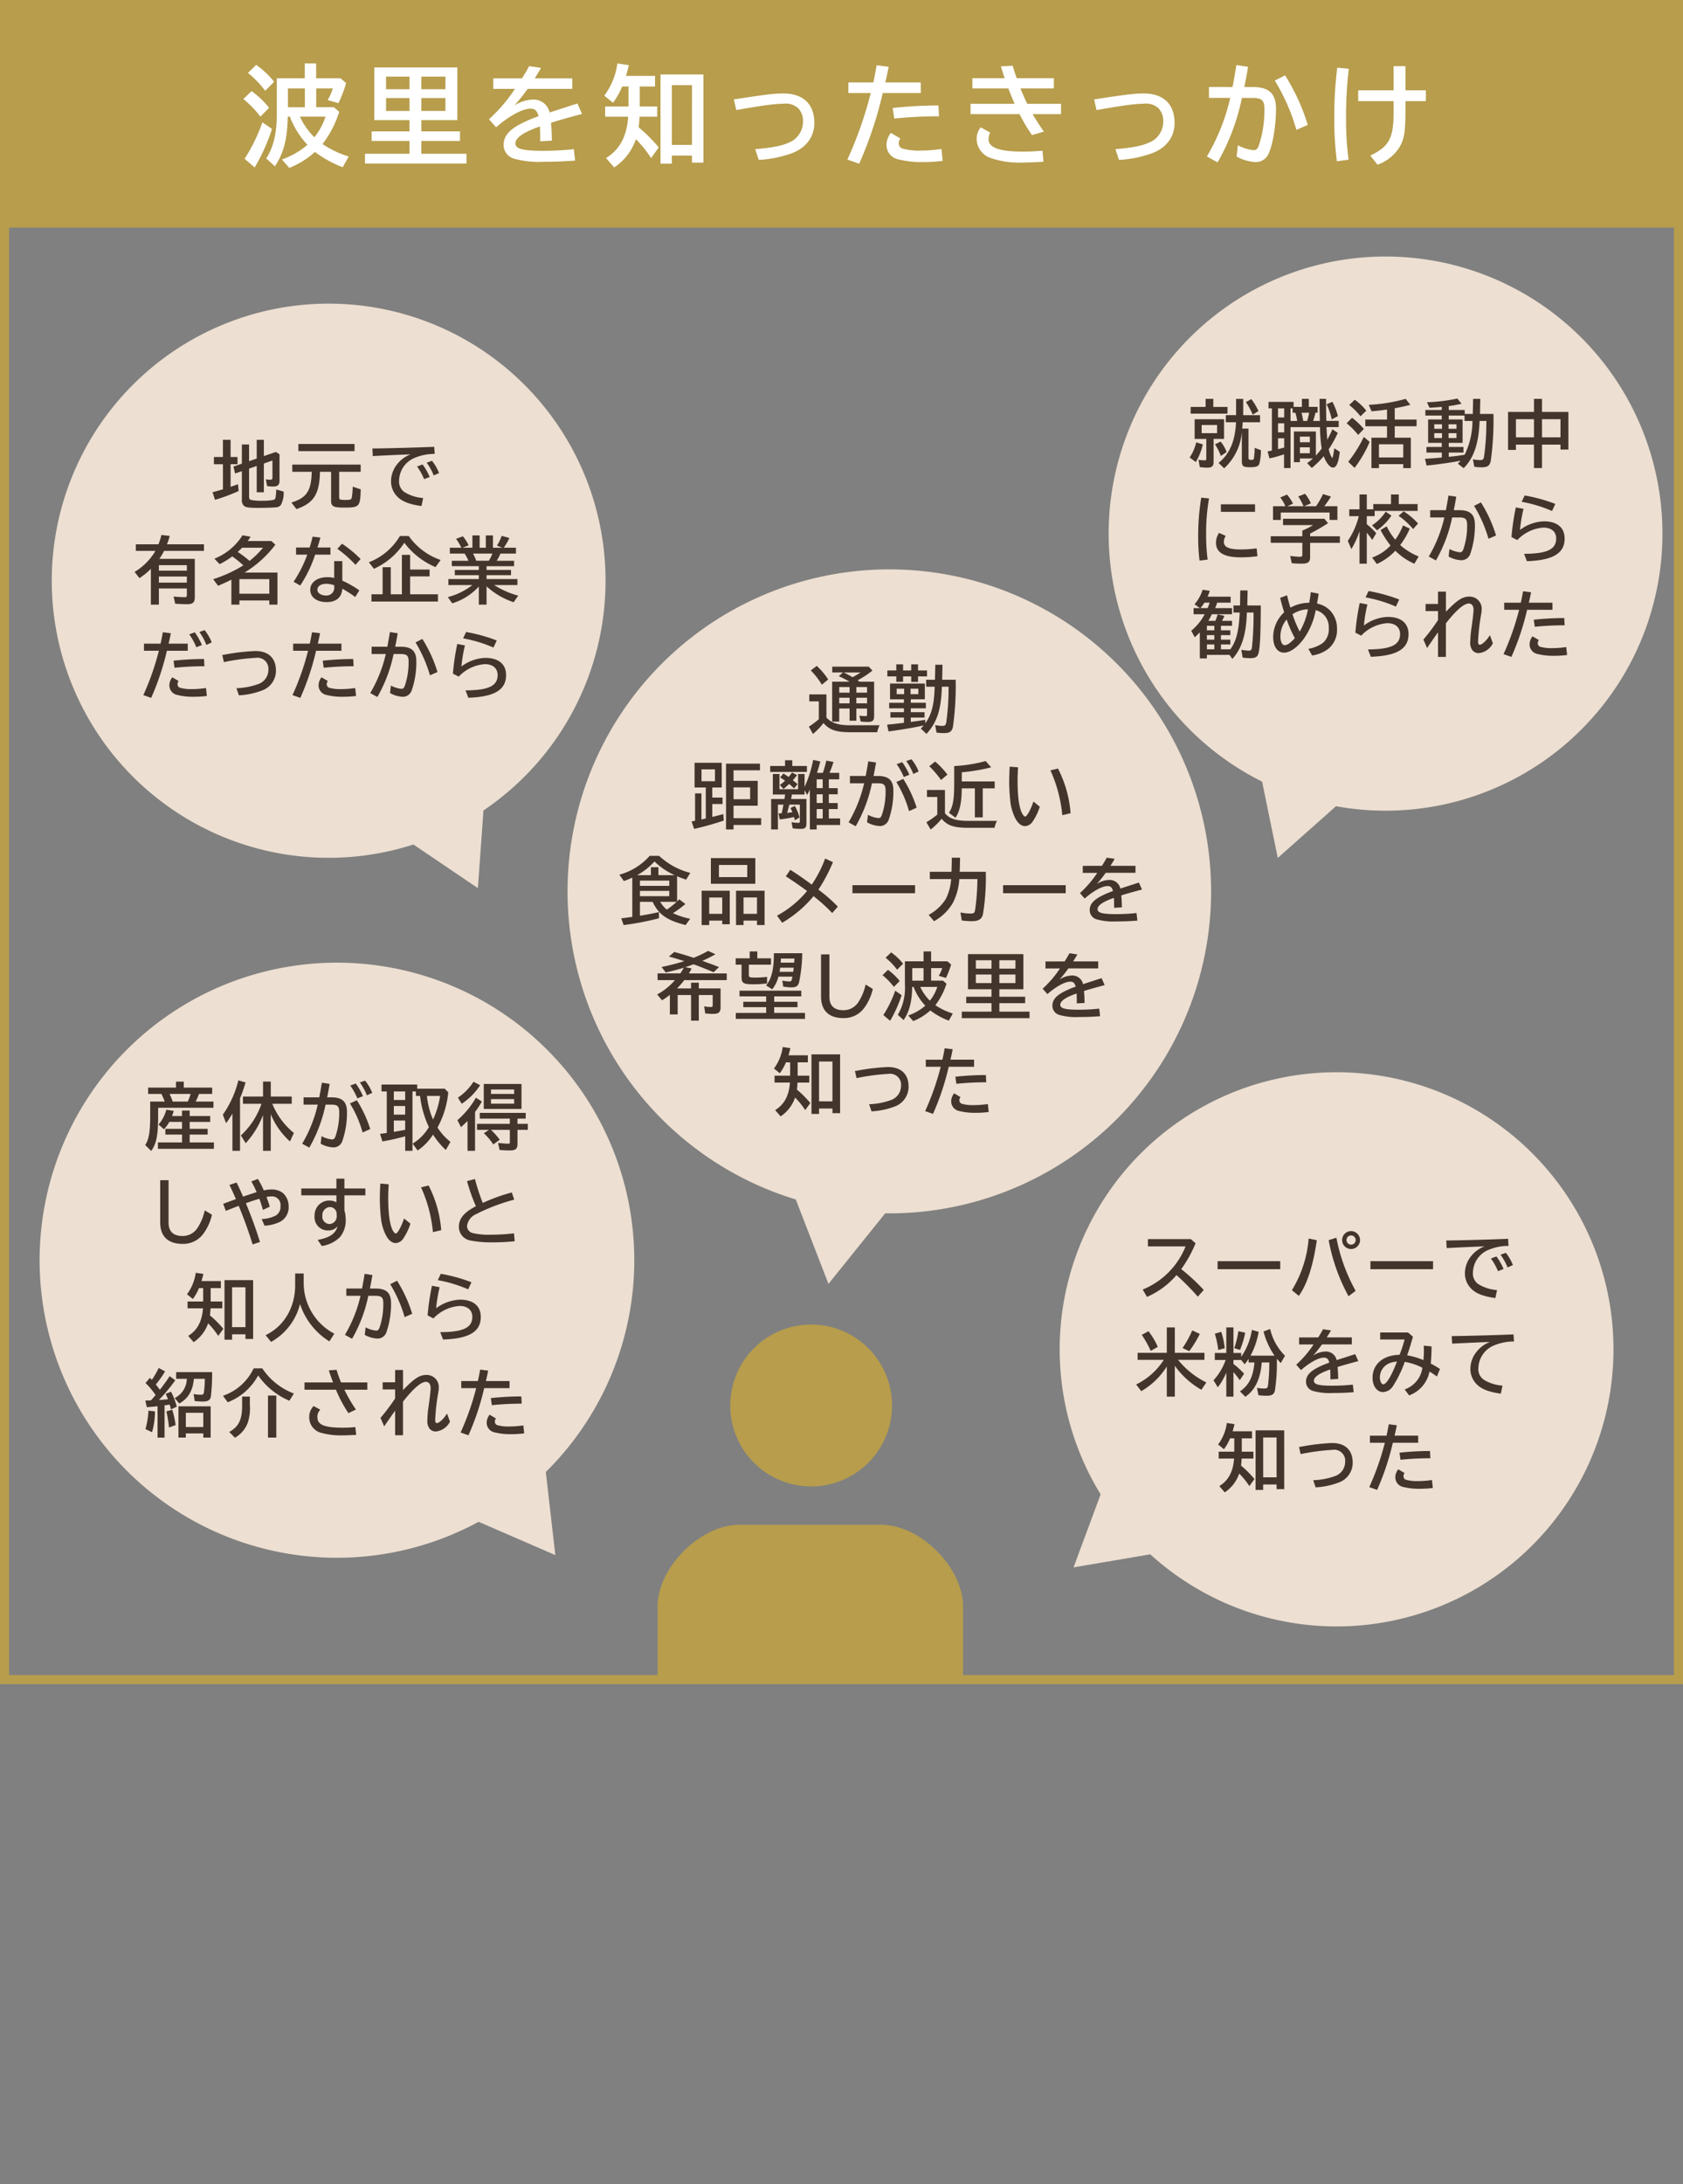 <svg xmlns="http://www.w3.org/2000/svg" xmlns:xlink="http://www.w3.org/1999/xlink" width="370" height="479.831" viewBox="0 0 370 479.831"><rect x="0" y="0" width="370" height="479.831" fill="#808080" stroke="none"/><defs><clipPath id="a"><rect width="370" height="479.831" fill="none"/></clipPath><clipPath id="b"><rect width="76" height="85" transform="translate(139 284)" fill="none"/></clipPath></defs><rect width="370" height="50" fill="#b79d4c"/><path d="M2,2H368V368H2ZM0,370H370V0H0Z" fill="#b79d4c"/><g clip-path="url(#a)"><path d="M57.248,25.623A22.872,22.872,0,0,0,53.5,21.759l1.8-1.752a19.593,19.593,0,0,1,3.863,3.673Zm-3.481,9.266a36.663,36.663,0,0,0,3.912-8.018l2.113,1.465A42.461,42.461,0,0,1,56,36.784ZM58.3,19.959a20.844,20.844,0,0,0-3.793-3.937l1.824-1.776a19.891,19.891,0,0,1,3.937,3.721Zm16.274,4.608a22.763,22.763,0,0,1-3.672,7.081,21.733,21.733,0,0,0,5.76,2.737l-1.321,2.351a23.872,23.872,0,0,1-6.1-3.36,18.485,18.485,0,0,1-5.641,3.505l-1.633-1.849a17.32,17.32,0,0,0,5.617-3.216,19.11,19.11,0,0,1-3.865-6.193h-.455c-.1,4.921-.889,8.018-2.833,10.922l-1.9-1.729c1.632-2.568,2.329-5.568,2.329-10.009V17.2h6.144V13.934h2.5V17.2h5.376l1.224,1.056a29.964,29.964,0,0,1-1.7,4.416l-2.377-.7a11.283,11.283,0,0,0,1.152-2.544H69.513v4.128H73.4ZM63.3,23.559h3.721V19.431H63.3Zm2.642,2.064a15.039,15.039,0,0,0,3.167,4.537,14.114,14.114,0,0,0,2.448-4.537Z" fill="#fff"/><path d="M100.546,26.391H92.625v2.472h8.5v2.112h-8.5v2.809h9.938V35.92H80.24V33.784h9.793V30.975H81.7V28.863h8.329V26.391H82.28V14.822h18.266ZM84.873,19.6h5.16V16.837h-5.16Zm0,4.777h5.16V21.543h-5.16ZM97.93,16.837H92.625V19.6H97.93Zm0,4.706H92.625v2.832H97.93Z" fill="#fff"/><path d="M114.752,17.222c.769-1.225,1.177-1.92,1.585-2.688l2.616.383c-.36.625-.385.672-1.248,2.065l-.144.24h8.256v2.305H116a41.722,41.722,0,0,1-2.928,3.672,7.79,7.79,0,0,1,4.034-1.321,3.589,3.589,0,0,1,3.719,2.832c1.8-.576,4.585-1.488,6.12-1.967l1.008,2.28-.407.119-1.177.312c-2.183.6-3.888,1.081-5.232,1.512.1,1.152.168,2.185.192,3.938l-2.568.143c0-1.248,0-1.7-.048-3.024v-.24c-3.576,1.224-5.4,2.472-5.4,3.72,0,1.2,1.584,1.632,6.121,1.632a64.4,64.4,0,0,0,6.719-.36l.288,2.5c-2.5.193-4.343.264-6.936.264a20.179,20.179,0,0,1-6.456-.671,3.132,3.132,0,0,1-2.328-3.048c0-1.849,1.152-3.265,3.792-4.633a29.324,29.324,0,0,1,3.887-1.656c-.311-1.2-.791-1.657-1.775-1.657-1.752,0-4.656,1.561-7.56,4.1L107.5,26.2a35.337,35.337,0,0,0,5.713-6.672H108.44V17.222Z" fill="#fff"/><path d="M140.648,23.39h3.841v2.257H140.6c-.025.769-.1,1.56-.194,2.328a33.332,33.332,0,0,1,4.417,4.417l-1.68,2.328a25.925,25.925,0,0,0-3.12-3.913l-.216-.239a12.145,12.145,0,0,1-4.777,6.216l-1.8-2.064c3-1.824,4.584-4.777,4.872-9.073H133.04V23.39h5.137V19h-1.392a16.235,16.235,0,0,1-2.016,3.577l-1.921-1.561a15.308,15.308,0,0,0,2.881-7.081l2.519.385c-.191.816-.407,1.633-.623,2.352h6.385V19h-3.362Zm14,12.338h-2.521V34.191h-4.417v1.777h-2.5V16.358h9.434Zm-6.938-3.889h4.417V18.71h-4.417Z" fill="#fff"/><path d="M162.176,21.71c6.266-.96,8.113-1.176,10.033-1.176,4.369,0,6.817,2.328,6.817,6.5,0,2.953-1.68,5.281-4.68,6.53a24.909,24.909,0,0,1-7.537,1.56l-.792-2.353c3.505-.288,5.856-.72,7.345-1.417a4.948,4.948,0,0,0,3.168-4.535,4.047,4.047,0,0,0-1.056-3.048,4.062,4.062,0,0,0-3.193-.985c-1.847,0-4.705.386-10.417,1.394l-.528-2.353Z" fill="#fff"/><path d="M191.985,18.111c.288-1.249.408-1.9.744-3.77l2.64.336c-.216,1.1-.48,2.4-.744,3.434h7.8v2.328h-8.354a85.914,85.914,0,0,1-5.183,15.529l-2.593-.912a85.958,85.958,0,0,0,5.137-14.617h-4.921V18.111ZM207.25,35.343a33.153,33.153,0,0,1-4.272.265,20.922,20.922,0,0,1-5.784-.673,3.2,3.2,0,0,1-2.3-3.119,4.327,4.327,0,0,1,.961-2.617l2.088,1.224a1.774,1.774,0,0,0-.361,1.008,1.23,1.23,0,0,0,.769,1.2,13.523,13.523,0,0,0,3.888.456,31.975,31.975,0,0,0,4.728-.359ZM196.257,23.726a92.068,92.068,0,0,1,10.058-.551l.119,2.375a96.518,96.518,0,0,0-9.841.5Z" fill="#fff"/><path d="M220.88,17.175c-.335-.937-.6-1.8-.839-2.593l2.591-.144c.289,1.008.624,2.04.889,2.737h8.16v2.256h-7.344c.383.984,1.008,2.376,1.512,3.383h7.416v2.257h-6.24a42.87,42.87,0,0,0,2.473,3.841l-2.618.768a37.987,37.987,0,0,1-2.736-4.609H213.368V22.814h9.7c-.384-.84-.935-2.183-1.392-3.383h-7.9V17.175ZM229.4,35.536c-1.944.12-3.456.168-4.417.168a19.215,19.215,0,0,1-7.1-.96,4.5,4.5,0,0,1-3.167-4.176,3.987,3.987,0,0,1,.886-2.593l2.089,1.152a3.293,3.293,0,0,0-.36,1.465c0,1.847,2.377,2.712,7.512,2.712,1.345,0,2.521-.048,4.345-.193Z" fill="#fff"/><path d="M241.376,21.71c6.265-.96,8.112-1.176,10.033-1.176,4.368,0,6.817,2.328,6.817,6.5,0,2.953-1.681,5.281-4.681,6.53a24.9,24.9,0,0,1-7.537,1.56l-.791-2.353c3.5-.288,5.855-.72,7.344-1.417a4.949,4.949,0,0,0,3.169-4.535,4.051,4.051,0,0,0-1.056-3.048,4.066,4.066,0,0,0-3.194-.985c-1.847,0-4.7.386-10.416,1.394l-.528-2.353Z" fill="#fff"/><path d="M270.969,19.119c.264-1.416.48-2.569.792-4.488l.048-.336,2.568.382c-.312,1.9-.527,3.049-.816,4.442h1.848c3.577,0,5.113,1.439,5.113,4.8,0,3.5-.649,7.632-1.512,9.553a3.064,3.064,0,0,1-3,2.136,9.319,9.319,0,0,1-4.152-1.224l.287-2.472a9.3,9.3,0,0,0,3.457,1.08c.552,0,.816-.24,1.128-.985a24.324,24.324,0,0,0,1.248-7.9c0-2.088-.529-2.592-2.712-2.592h-2.233a47.762,47.762,0,0,1-5.352,14.16l-2.353-1.3a44.972,44.972,0,0,0,5.137-12.865h-4.681v-2.4Zm14.041,9.408A44.274,44.274,0,0,0,280.258,17.7l2.256-1.153a44.852,44.852,0,0,1,4.992,10.9Z" fill="#fff"/><path d="M293.912,35.439a70.7,70.7,0,0,1-.576-9.648,85.851,85.851,0,0,1,.648-10.921l2.544.24a87.228,87.228,0,0,0-.6,10.585,66.516,66.516,0,0,0,.553,9.385Zm15.073-20.9v5.305h4.488v2.376h-4.488v1.92c0,4.68-.265,6.384-1.248,8.088a9.372,9.372,0,0,1-4.9,3.96l-1.584-2.015c4.2-1.992,5.185-3.889,5.113-9.912V22.215h-7.777V19.839h7.777V14.534Z" fill="#fff"/><path d="M126.6,237.949a65.369,65.369,0,1,0-21.374,96.385l16.86,7.317-2.093-18.26a65.372,65.372,0,0,0,6.607-85.442" fill="#eddfd1"/><path d="M46.646,238.94v1.393h-2.9a12.941,12.941,0,0,1-.737,1.681h3.921v1.36H34.769v1.36c0,4.6-.32,6.387-1.52,8.132l-1.328-1.3c.832-1.28,1.1-2.9,1.1-6.466v-3.089h3.2c-.224-.561-.464-1.137-.736-1.681H32.56V238.94h6.131v-1.312H40.4v1.312Zm-6.627,6.243v-1.2H41.7v1.2h4.514v1.3H41.7V248h3.953v1.265H41.7v1.728h5.33v1.393H34.721v-1.393h5.3v-1.728H36.354V248h3.665v-1.521h-2.8a7.625,7.625,0,0,1-1.168,1.617l-1.2-1.04a7.932,7.932,0,0,0,1.713-3.265l1.633.271c-.144.481-.225.752-.368,1.121Zm-2.736-4.85a15.144,15.144,0,0,1,.687,1.681h3.315a14.092,14.092,0,0,0,.623-1.681Z" fill="#43342c"/><path d="M52.77,252.834H51.1v-8.18a24.71,24.71,0,0,1-1.392,2.1l-.721-1.858a22.074,22.074,0,0,0,3.41-7.539l1.584.45a30.941,30.941,0,0,1-1.216,3.488Zm7.091-10.34a16.072,16.072,0,0,0,4.754,6.418l-.864,1.857a16.422,16.422,0,0,1-4.226-5.986v8.051h-1.7v-7.875a19.133,19.133,0,0,1-3.809,6.194l-1.056-1.7a16.952,16.952,0,0,0,4.529-6.963H53.41v-1.585h4.418v-3.281h1.7v3.281h4.609v1.585Z" fill="#43342c"/><path d="M70.194,241.085c.176-.945.32-1.713.529-2.994l.031-.224,1.713.256c-.208,1.265-.352,2.033-.544,2.962h.944c2.385,0,3.41.96,3.41,3.2a18.774,18.774,0,0,1-1.01,6.371,2.04,2.04,0,0,1-2,1.424,6.223,6.223,0,0,1-2.769-.816l.192-1.649a6.179,6.179,0,0,0,2.305.72c.368,0,.544-.16.753-.656a16.207,16.207,0,0,0,.832-5.266c0-1.393-.352-1.729-1.809-1.729h-1.2A31.837,31.837,0,0,1,68,252.129l-1.569-.864a29.974,29.974,0,0,0,3.424-8.58H66.736v-1.6Zm9.525,7.715a24.809,24.809,0,0,0-2.786-6.387l1.52-.688a26.92,26.92,0,0,1,2.945,6.322Zm-1.154-7.491A13.464,13.464,0,0,0,77,238.491l1.216-.448a15.282,15.282,0,0,1,1.585,2.77Zm2.1-.673a13.438,13.438,0,0,0-1.553-2.832l1.153-.385a10.073,10.073,0,0,1,1.569,2.673Z" fill="#43342c"/><path d="M97.766,239.18l.784.8a19.9,19.9,0,0,1-2.369,7.731,12.457,12.457,0,0,0,2.85,3.154l-1.024,1.776a16.511,16.511,0,0,1-2.8-3.377l-.24.353a11.662,11.662,0,0,1-3.153,3.136l-1.1-1.505a10.41,10.41,0,0,0,3.57-3.617l-.032-.08-.017-.048a22.1,22.1,0,0,1-1.888-6.738h-.913v-.977h-.752v13.045h-1.6v-3.185c-2,.528-3.266.816-5.011,1.121l-.512-1.665c.8-.1,1.025-.128,1.473-.193v-9.123H83.873v-1.521h7.843v.913Zm-11.188,2.481h2.5v-1.873h-2.5Zm0,3.217h2.5v-1.889h-2.5Zm0,1.3v2.481c.24-.033.5-.08.608-.1.544-.1.592-.1.769-.128.367-.064.736-.145,1.12-.208v-2.049Zm7.283-5.41a16.757,16.757,0,0,0,1.344,5.186,18.763,18.763,0,0,0,1.552-5.186Z" fill="#43342c"/><path d="M104.434,252.834h-1.649v-6.579c-.351.369-.96.96-1.44,1.376l-.784-1.536a18.961,18.961,0,0,0,4.065-4.929l1.312.832a18.316,18.316,0,0,1-1.5,2.289Zm-3.762-11.685a12.076,12.076,0,0,0,3.426-3.489l1.457.752a14.057,14.057,0,0,1-4.05,4.082Zm7.252,7.075a13.643,13.643,0,0,1,1.936,2.177l-1.409,1.024a13.984,13.984,0,0,0-2.08-2.464l1.137-.737h-2.642V246.9h7.219v-1.137h-6.61v-1.263h10.1v1.263h-1.808V246.9h2.273v1.329h-2.273v3.089c0,1.057-.416,1.425-1.6,1.425a23.329,23.329,0,0,1-2.337-.1l-.336-1.552c.961.112,1.777.176,2.225.176.288,0,.368-.08.368-.336v-2.705Zm6.722-4.594h-8.291v-5.49h8.291Zm-6.707-3.3h5.09v-.977h-5.09Zm0,2.145h5.09v-1.009h-5.09Z" fill="#43342c"/><path d="M37.059,259.284V268.6c0,1.954,1.04,2.946,3.089,2.946a3.871,3.871,0,0,0,3.345-1.889,11.5,11.5,0,0,0,1.521-3.745l1.584.96a11.13,11.13,0,0,1-1.92,4.21,5.477,5.477,0,0,1-4.562,2.192c-3.186,0-4.9-1.664-4.9-4.737v-9.252Z" fill="#43342c"/><path d="M52.018,259.8c.5,1.024.816,1.7,1.425,3.1.528-.191.96-.335,1.985-.671.224-.065.528-.176.8-.256l.192-.065a20.135,20.135,0,0,0-1.169-2.352l1.441-.545a18.421,18.421,0,0,1,1.3,2.514,8.423,8.423,0,0,1,1.728-.208,4.049,4.049,0,0,1,2.434.751,3.857,3.857,0,0,1,1.3,2.9,3.584,3.584,0,0,1-1.857,3.441,8.661,8.661,0,0,1-3.441.865l-.641-1.457a7.137,7.137,0,0,0,3.2-.817,2.24,2.24,0,0,0,.946-2.08,1.862,1.862,0,0,0-1.953-2.081,7.059,7.059,0,0,0-1.122.128c.256.672.481,1.328.721,2.129l-1.5.72c-.3-1.056-.5-1.681-.785-2.449-.752.208-2.033.624-2.961.976,1.344,3.282,2.24,5.763,3.09,8.516l-1.617.544c-.785-2.609-1.953-5.842-3.058-8.483l-.288.111c-1.3.5-2.016.785-2.545.993l-.576-1.552.225-.08c1.5-.561,1.936-.721,2.576-.945-.592-1.377-.912-2.065-1.424-3.122Z" fill="#43342c"/><path d="M75.716,258.948v2.161h4.61v1.5h-4.61v3.346a5.96,5.96,0,0,1,.272,1.712,5.761,5.761,0,0,1-1.233,4.1,7,7,0,0,1-4.017,1.969l-.9-1.329c2.657-.5,3.938-1.376,4.37-2.993a2.559,2.559,0,0,1-2,.913,2.911,2.911,0,0,1-3.041-3.25,3.2,3.2,0,0,1,3.3-3.314,2.943,2.943,0,0,1,1.489.385v-1.537H66.24v-1.5h7.715v-2.161Zm-1.7,7.827a1.518,1.518,0,0,0-1.5-1.6,1.781,1.781,0,0,0-1.647,1.889,1.642,1.642,0,0,0,1.6,1.857,1.692,1.692,0,0,0,1.554-1.857Z" fill="#43342c"/><path d="M90.229,268.84a12.982,12.982,0,0,1-1.553,3.233,2.14,2.14,0,0,1-1.682,1.024c-.832,0-1.6-.624-2.192-1.808a10.894,10.894,0,0,1-.977-3.058,39.648,39.648,0,0,1-.319-4.945c0-.689.031-1.825.1-3.25l1.84.144c-.064,1.217-.1,1.969-.1,3.009,0,3.314.32,5.7.929,6.995.223.464.544.817.736.817.384,0,1.184-1.441,1.825-3.3Zm4.945,1.857a30.324,30.324,0,0,0-2.609-9.845l1.665-.4A25.806,25.806,0,0,1,97,270.264Z" fill="#43342c"/><path d="M113.158,272.7a46.38,46.38,0,0,1-4.8.24,23.394,23.394,0,0,1-4.9-.4,3.066,3.066,0,0,1-2.578-2.929c0-1.889,1.089-3.233,3.746-4.61a40.067,40.067,0,0,1-1.953-5.522l1.745-.448a44.871,44.871,0,0,0,1.712,5.25,40.4,40.4,0,0,1,6.386-2.305l.53,1.584a41.917,41.917,0,0,0-8.485,3.234,3.269,3.269,0,0,0-1.888,2.593,1.616,1.616,0,0,0,1.3,1.521,14.861,14.861,0,0,0,3.858.352,43.219,43.219,0,0,0,5.154-.3Z" fill="#43342c"/><path d="M46.314,285.934h2.562v1.505H46.283c-.015.512-.064,1.04-.129,1.553a22.088,22.088,0,0,1,2.946,2.944l-1.121,1.553A17.186,17.186,0,0,0,45.9,290.88l-.143-.16a8.108,8.108,0,0,1-3.186,4.146l-1.2-1.377c2-1.216,3.057-3.185,3.249-6.05H41.24v-1.505h3.426V283h-.928a10.835,10.835,0,0,1-1.344,2.386l-1.281-1.041a10.2,10.2,0,0,0,1.92-4.722l1.682.256c-.129.545-.273,1.089-.416,1.57h4.257V283H46.314Zm9.332,8.228h-1.68v-1.025H51.021v1.185H49.355V281.244h6.291Zm-4.625-2.594h2.944v-8.755H51.021Z" fill="#43342c"/><path d="M66.765,282A12.6,12.6,0,0,0,73.5,293.01l-1.089,1.68a15.2,15.2,0,0,1-6.449-8.2,13.2,13.2,0,0,1-6.371,8.323l-1.2-1.489c4.131-1.969,6.579-6.21,6.5-11.22v-2.321h1.873Z" fill="#43342c"/><path d="M79.594,283.085c.176-.945.32-1.712.529-2.994l.031-.223,1.713.256c-.208,1.264-.351,2.033-.544,2.961h1.233c2.384,0,3.409.961,3.409,3.2a18.794,18.794,0,0,1-1.008,6.37,2.045,2.045,0,0,1-2,1.425,6.218,6.218,0,0,1-2.768-.817l.192-1.648a6.2,6.2,0,0,0,2.305.72c.368,0,.545-.161.752-.657a16.2,16.2,0,0,0,.832-5.265c0-1.393-.352-1.73-1.809-1.73H80.971a31.817,31.817,0,0,1-3.57,9.445l-1.568-.865a29.965,29.965,0,0,0,3.425-8.58H76.137v-1.6Zm9.364,6.275a29.559,29.559,0,0,0-3.169-7.22l1.5-.767a29.874,29.874,0,0,1,3.33,7.266Z" fill="#43342c"/><path d="M94.01,288.991a50.126,50.126,0,0,1,.96-6.514l1.681.319a32.394,32.394,0,0,0-.768,4.626,9.278,9.278,0,0,1,5.25-1.889c2.912,0,4.562,1.377,4.562,3.794,0,3.234-2.562,4.77-8.292,4.962l-.623-1.617c5.041-.015,7.058-.975,7.058-3.361,0-1.5-1.057-2.4-2.817-2.4a8.762,8.762,0,0,0-5.731,2.738Zm8.916-5.73a30.333,30.333,0,0,0-6.676-2.018l.656-1.392a35.7,35.7,0,0,1,6.74,1.857Z" fill="#43342c"/><path d="M31.953,307.7c.352-.017.464-.017.64-.017.143-.016.288-.016.608-.032.352-.4.512-.592,1.008-1.168A17.688,17.688,0,0,0,32,303.845l.944-1.136c.256.255.288.288.432.448a16.9,16.9,0,0,0,1.505-2.625l1.409.752a21.533,21.533,0,0,1-2.033,2.881c.368.464.544.7.881,1.169.591-.737,1.472-1.937,2.16-2.994l1.232.9a37.621,37.621,0,0,1-3.6,4.338c.945-.065,1.377-.1,2-.16-.16-.433-.32-.817-.5-1.2l1.169-.463a14.8,14.8,0,0,1,1.263,3.281l-1.28.608c-.112-.464-.176-.7-.273-1.056-.287.047-.367.047-.767.112l-.369.048v7.091H34.642v-6.9l-.737.08c-.7.064-.88.08-1.632.128Zm.031,6.274a19.736,19.736,0,0,0,.657-4.065l1.424.175a16.588,16.588,0,0,1-.639,4.562Zm5.17-.368a26.608,26.608,0,0,0-.576-3.538l1.3-.352a23.623,23.623,0,0,1,.736,3.362Zm5.475-10.692c-.256,2.657-1.264,4.353-3.217,5.425L38.4,307.158a4.85,4.85,0,0,0,2.673-4.241H38.724v-1.473h7.907a42.338,42.338,0,0,1-.273,5.378c-.175.8-.624,1.089-1.76,1.089a16.84,16.84,0,0,1-1.793-.113l-.241-1.536a8.478,8.478,0,0,0,1.6.159c.447,0,.576-.1.672-.544a22.743,22.743,0,0,0,.191-2.96Zm3.682,12.917H44.693v-.913h-3.84v.913H39.236v-6.867h7.075Zm-5.458-2.322h3.841v-3.121H40.853Z" fill="#43342c"/><path d="M49.025,306.646a11.61,11.61,0,0,0,6.739-6.019h1.9a14.414,14.414,0,0,0,6.947,5.523l-.992,1.584a15.986,15.986,0,0,1-6.867-5.554,12.878,12.878,0,0,1-6.691,5.891Zm5.907.176v1.889a10.01,10.01,0,0,1-.481,3.906,6.411,6.411,0,0,1-2.8,3.249L50.4,314.6c2.129-1.2,2.866-2.769,2.833-6.018v-1.761Zm5.81,9.012H58.917V306.6h1.825Z" fill="#43342c"/><path d="M73.219,303.717c-.287-.768-.672-1.841-.928-2.657L74,300.948a24.544,24.544,0,0,0,.977,2.769h5.777v1.6H75.717a32.519,32.519,0,0,0,2.53,4.355l-1.65.784a28.927,28.927,0,0,1-2.737-5.139H66.946v-1.6Zm5.091,11.525c-1.36.063-2.192.1-2.785.1a16.467,16.467,0,0,1-4.754-.512,3.5,3.5,0,0,1-2.785-3.426,3.354,3.354,0,0,1,.96-2.5l1.472.8a2.214,2.214,0,0,0-.64,1.665c0,1.648,1.553,2.289,5.57,2.289.93,0,1.633-.032,2.77-.128Z" fill="#43342c"/><path d="M88.6,300.98V305.4c2.466-2.561,3.649-3.329,5.138-3.329a2.648,2.648,0,0,1,2.721,2.85,5.123,5.123,0,0,1-.1.959,46.9,46.9,0,0,0-.688,6.051c0,.481.128.72.368.72.513,0,1.472-.9,2.242-2.1l.639,1.793a3.925,3.925,0,0,1-3.073,2.145,1.742,1.742,0,0,1-1.44-.656,2.766,2.766,0,0,1-.449-1.857,23.486,23.486,0,0,1,.256-2.961c.08-.545.16-1.1.225-1.665.128-.944.128-.976.223-2.033a2.816,2.816,0,0,0,.017-.336c0-.88-.4-1.393-1.057-1.393-1.056,0-2.817,1.521-5.026,4.355v7.379H86.866v-5.41q-1.489,2.088-2.4,3.457l-.816-1.857a44.894,44.894,0,0,0,3.217-4.274v-1.985H84.129v-1.568h2.737v-2.7Z" fill="#43342c"/><path d="M105.058,303.413c.192-.832.272-1.265.5-2.513l1.761.224c-.144.736-.32,1.6-.5,2.289h5.2v1.553h-5.57a57.439,57.439,0,0,1-3.457,10.356l-1.73-.608a57.326,57.326,0,0,0,3.425-9.748h-3.281v-1.553Zm10.18,11.492a22.12,22.12,0,0,1-2.85.177,14.008,14.008,0,0,1-3.857-.448A2.138,2.138,0,0,1,107,312.553a2.888,2.888,0,0,1,.64-1.746l1.392.817a1.2,1.2,0,0,0-.24.673.82.82,0,0,0,.513.8,8.978,8.978,0,0,0,2.592.3,21.278,21.278,0,0,0,3.155-.24Zm-7.331-7.747a61.388,61.388,0,0,1,6.707-.368l.08,1.585a64.2,64.2,0,0,0-6.563.336Z" fill="#43342c"/><path d="M332.669,343.328a60.875,60.875,0,1,0-90.7-15.026l-5.956,16.046,16.874-2.866a60.878,60.878,0,0,0,79.784,1.846" fill="#eddfd1"/><path d="M261.8,272.228l1.041.912a27.512,27.512,0,0,1-3.153,5.683,41.516,41.516,0,0,1,4.946,4.578l-1.3,1.473a52.718,52.718,0,0,0-4.689-4.739,17.872,17.872,0,0,1-6.484,4.786l-.944-1.617a17.008,17.008,0,0,0,9.428-9.475h-8.276v-1.6Z" fill="#43342c"/><rect width="13.766" height="1.761" transform="translate(267.684 277.077)" fill="#43342c"/><path d="M284.019,283.449A25.4,25.4,0,0,0,287.7,272.1l1.792.368c-.784,5.523-2.129,9.7-3.954,12.229Zm12.453,1.328a41.037,41.037,0,0,1-4.371-12.324l1.7-.53a38.834,38.834,0,0,0,4.227,11.669ZM299,272.436a1.969,1.969,0,1,1-1.953-1.969A1.988,1.988,0,0,1,299,272.436m-2.978,0a1.009,1.009,0,1,0,2.018,0,1.009,1.009,0,1,0-2.018,0" fill="#43342c"/><rect width="13.766" height="1.761" transform="translate(301.283 277.077)" fill="#43342c"/><path d="M317.955,272.533c4.13-.049,9.749-.209,13.59-.369l.1,1.553a11.348,11.348,0,0,0-4.386.865,5.511,5.511,0,0,0-3.441,4.977,2.8,2.8,0,0,0,1.169,2.545,8.921,8.921,0,0,0,4.129,1.313l-.367,1.761c-2.482-.336-4.083-.929-5.107-1.873a4.735,4.735,0,0,1-1.585-3.7,6.018,6.018,0,0,1,1.442-3.729,6.7,6.7,0,0,1,2.865-2.049c-1.745.048-5.187.208-8.324.368Zm11.366,6.738a12.983,12.983,0,0,0-1.553-2.785l1.217-.448a13.728,13.728,0,0,1,1.568,2.753Zm2.112-.816a12.168,12.168,0,0,0-1.552-2.8l1.168-.416a9.991,9.991,0,0,1,1.553,2.689Z" fill="#43342c"/><path d="M258.983,298.751a18.373,18.373,0,0,0,6.226,4.962l-1.088,1.616a18.42,18.42,0,0,1-5.842-5.266v6.771h-1.761v-6.627a16.138,16.138,0,0,1-5.618,5.427l-1.12-1.473a15.042,15.042,0,0,0,5.986-5.267l.1-.143H250.1v-1.537h6.418v-5.586h1.761v5.586h6.514v1.537Zm-6-1.969a23.652,23.652,0,0,0-1.969-3.521l1.473-.8a16.418,16.418,0,0,1,2.049,3.441Zm6.994-.624a21.576,21.576,0,0,0,2.129-3.874l1.665.769a23.66,23.66,0,0,1-2.321,3.792Z" fill="#43342c"/><path d="M277.383,299.327q-.384,5.33-3.6,7.539l-1.184-1.185c1.953-1.312,2.913-3.218,3.186-6.354H274.5v-.8c-.287.433-.464.688-.864,1.2l-.768-.944h-1.7v.88a17.264,17.264,0,0,1,2.337,2.129l-.944,1.424c-.464-.64-.977-1.3-1.393-1.793v5.411h-1.568v-5.3a13.975,13.975,0,0,1-1.873,3.249l-.944-1.536a12.975,12.975,0,0,0,2.673-4.466h-2.385v-1.537h2.529v-5.619h1.568v5.619h1.7v.848a14.082,14.082,0,0,0,2.353-5.923l1.488.433a17.162,17.162,0,0,1-1.793,5.234H280.2a16.783,16.783,0,0,1-2.418-5.314l1.457-.544a12.03,12.03,0,0,0,3.265,5.874l-.928,1.6a10.244,10.244,0,0,1-.849-.945l-.016.689a37.92,37.92,0,0,1-.448,6.4c-.224.784-.688,1.04-1.841,1.04a16.788,16.788,0,0,1-1.761-.111l-.32-1.6a14.3,14.3,0,0,0,1.6.128c.576,0,.736-.128.816-.608a44.224,44.224,0,0,0,.3-5.122Zm-9.554-2.738a20.54,20.54,0,0,0-.753-3.585l1.409-.4a16.737,16.737,0,0,1,.767,3.6Zm3.521-.4a20.664,20.664,0,0,0,.9-3.729l1.5.336a19.75,19.75,0,0,1-1.136,3.778Z" fill="#43342c"/><path d="M289.813,293.821c.512-.816.784-1.281,1.056-1.793l1.745.256c-.24.416-.256.448-.833,1.377l-.1.16h5.507v1.536h-6.547a27.877,27.877,0,0,1-1.952,2.449,5.2,5.2,0,0,1,2.688-.881,2.4,2.4,0,0,1,2.482,1.889c1.2-.384,3.056-.992,4.081-1.312l.673,1.52-.273.08-.784.209c-1.457.4-2.594.72-3.49,1.008.064.769.113,1.457.129,2.625l-1.713.1c0-.833,0-1.137-.032-2.018v-.16c-2.385.816-3.6,1.649-3.6,2.481,0,.8,1.056,1.089,4.081,1.089a42.958,42.958,0,0,0,4.482-.24l.192,1.664c-1.665.128-2.9.177-4.626.177a13.472,13.472,0,0,1-4.306-.448,2.091,2.091,0,0,1-1.552-2.034c0-1.232.768-2.176,2.529-3.088a19.43,19.43,0,0,1,2.593-1.1c-.208-.8-.529-1.1-1.185-1.1-1.169,0-3.1,1.04-5.042,2.737l-1.041-1.185a23.5,23.5,0,0,0,3.811-4.45H285.6v-1.536Z" fill="#43342c"/><path d="M309.543,292.748l1.087.928c-.575,2-.911,3.106-1.281,4.082a15.689,15.689,0,0,1,3.586,1.056c.065-.72.1-1.313.1-1.984,0-.353,0-.561-.031-1.2l1.712.176a35.943,35.943,0,0,1-.174,3.762c.719.368,1.263.7,2.031,1.184l-.672,1.664a18.761,18.761,0,0,0-1.634-1.087,6.987,6.987,0,0,1-4.479,5.233l-.978-1.313a5.85,5.85,0,0,0,3.889-4.753,12.834,12.834,0,0,0-3.872-1.3,25.141,25.141,0,0,1-2.561,5.282,2.761,2.761,0,0,1-2.193,1.36c-1.362,0-2.322-1.329-2.322-3.169,0-2.962,2.352-4.963,5.938-5.026a29,29,0,0,0,1.105-3.361h-5.363v-1.537Zm-4.146,6.771a3.368,3.368,0,0,0-2.034,3.089c0,.816.338,1.52.736,1.52.706,0,1.793-1.824,3.026-4.994a5.391,5.391,0,0,0-1.728.385" fill="#43342c"/><path d="M319.154,293.533c4.131-.049,9.748-.209,13.59-.368l.1,1.552a11.335,11.335,0,0,0-4.385.865,5.508,5.508,0,0,0-3.442,4.977,2.8,2.8,0,0,0,1.168,2.545,8.926,8.926,0,0,0,4.13,1.313l-.368,1.761c-2.48-.336-4.082-.929-5.1-1.874a4.732,4.732,0,0,1-1.586-3.7,6.029,6.029,0,0,1,1.441-3.729,6.708,6.708,0,0,1,2.865-2.049c-1.745.048-5.186.208-8.324.368Z" fill="#43342c"/><path d="M273,318.934h2.562v1.505h-2.594c-.016.512-.065,1.04-.128,1.553a22.14,22.14,0,0,1,2.945,2.944l-1.12,1.553a17.248,17.248,0,0,0-2.081-2.609l-.144-.16a8.106,8.106,0,0,1-3.185,4.146l-1.2-1.377c2-1.216,3.057-3.185,3.25-6.05h-3.378v-1.505h3.426V316h-.929a10.835,10.835,0,0,1-1.344,2.386l-1.281-1.041a10.208,10.208,0,0,0,1.921-4.722l1.68.256c-.127.545-.271,1.089-.416,1.57h4.258V316H273Zm9.331,8.228h-1.68v-1.025H277.7v1.185h-1.665V314.244h6.29Zm-4.625-2.594h2.945v-8.755H277.7Z" fill="#43342c"/><path d="M286.148,317.814a45.2,45.2,0,0,1,6.69-.785c2.914,0,4.546,1.553,4.546,4.338a4.608,4.608,0,0,1-3.121,4.354,16.556,16.556,0,0,1-5.026,1.04l-.528-1.568a15.46,15.46,0,0,0,4.9-.944,3.3,3.3,0,0,0,2.113-3.026,2.422,2.422,0,0,0-2.834-2.689,46.473,46.473,0,0,0-6.947.928l-.352-1.568Z" fill="#43342c"/><path d="M304.82,315.413c.194-.832.274-1.265.5-2.513l1.761.224c-.144.736-.32,1.6-.5,2.289h5.2v1.553h-5.57a57.364,57.364,0,0,1-3.457,10.356l-1.729-.608a57.413,57.413,0,0,0,3.426-9.748h-3.281v-1.553ZM315,326.9a22.116,22.116,0,0,1-2.849.177,14,14,0,0,1-3.857-.448,2.137,2.137,0,0,1-1.537-2.081,2.883,2.883,0,0,1,.641-1.746l1.392.817a1.192,1.192,0,0,0-.24.673.819.819,0,0,0,.512.8,8.981,8.981,0,0,0,2.593.3,21.231,21.231,0,0,0,3.153-.24Zm-7.331-7.747a61.4,61.4,0,0,1,6.707-.368l.08,1.585a64.164,64.164,0,0,0-6.562.336Z" fill="#43342c"/><path d="M127.015,100.99a60.875,60.875,0,1,0-36.122,84.545l14.174,9.594,1.22-17.073a60.877,60.877,0,0,0,20.728-77.066" fill="#eddfd1"/><path d="M49.012,96.627h1.681V100.4h1.52v1.585h-1.52v4.977c.735-.256,1.055-.368,1.631-.592l.145,1.5a38.515,38.515,0,0,1-5.2,1.937l-.544-1.665c.672-.176,1.488-.4,2.113-.592.111-.032.111-.032.176-.048V101.99H47.028V100.4h1.984Zm5.746,12.517c0,.4.111.593.385.688a11.053,11.053,0,0,0,2.56.177,11.456,11.456,0,0,0,2.45-.192c.271-.08.367-.225.431-.609a10.059,10.059,0,0,0,.145-1.665l1.633.465a5.631,5.631,0,0,1-.625,2.946,1.433,1.433,0,0,1-1.024.5c-.5.063-2.514.128-3.778.128-2.273,0-2.913-.1-3.329-.481a1.724,1.724,0,0,1-.432-1.392V103.51l-1.489.512-.368-1.521,1.857-.639v-4.21h1.584v3.666l1.681-.576V96.627h1.569v3.57l2.625-.9.816.5v5.859c0,.864-.417,1.232-1.392,1.232a8.166,8.166,0,0,1-1.346-.111l-.256-1.489a3.7,3.7,0,0,0,.929.112c.416,0,.513-.112.513-.528v-3.7l-1.889.657v6.322H56.439v-5.779l-1.681.578Z" fill="#43342c"/><path d="M74.566,109.224c0,.545.129.609,1.33.609,1.1,0,1.295-.064,1.424-.432a15.59,15.59,0,0,0,.225-2.481l1.76.592c-.128,3.858-.256,4-3.745,4-2.273,0-2.769-.271-2.769-1.536v-6.323H70.342c-.1,4.883-1.362,6.883-5.17,8.195l-1.106-1.44c3.362-1.04,4.371-2.561,4.467-6.755H64.259V102.07h15.03v1.584H74.566Zm3.378-10.115H65.6V97.541H77.944Z" fill="#43342c"/><path d="M81.875,98.533c4.129-.049,9.748-.209,13.59-.369l.1,1.553a11.355,11.355,0,0,0-4.387.865,5.511,5.511,0,0,0-3.441,4.977A2.8,2.8,0,0,0,88.9,108.1a8.917,8.917,0,0,0,4.129,1.313l-.368,1.761c-2.482-.336-4.082-.929-5.107-1.873a4.737,4.737,0,0,1-1.584-3.7,6.017,6.017,0,0,1,1.441-3.729,6.71,6.71,0,0,1,2.865-2.049c-1.745.048-5.187.208-8.323.368Zm11.365,6.738a12.981,12.981,0,0,0-1.553-2.785l1.217-.448a13.679,13.679,0,0,1,1.568,2.753Zm2.112-.816a12.129,12.129,0,0,0-1.552-2.8l1.169-.416a9.99,9.99,0,0,1,1.552,2.689Z" fill="#43342c"/><path d="M42.824,122.782v8.467c0,1.1-.431,1.489-1.713,1.489-.624,0-1.776-.048-2.592-.1l-.353-1.584a23.231,23.231,0,0,0,2.434.144c.4,0,.48-.08.48-.512V129.28H34.934v3.554H33.172v-7.86a15.174,15.174,0,0,1-2.513,2.033l-1.072-1.36a13.113,13.113,0,0,0,4.594-4.626H29.859v-1.44h4.978a15.218,15.218,0,0,0,.656-2.049l1.825.208a17.786,17.786,0,0,1-.608,1.841h8.131v1.44H36.069a14.172,14.172,0,0,1-1.04,1.761Zm-7.89,2.593H41.08v-1.217H34.934Zm0,2.625H41.08v-1.345H34.934Z" fill="#43342c"/><path d="M61,125.791v7.043H59.208v-.913H52.629v.913h-1.76V127.36l-.272.128c-.945.464-1.809.864-2.658,1.2l-1.072-1.44a29.057,29.057,0,0,0,6.627-3.041,23.031,23.031,0,0,0-2.433-1.969,16.391,16.391,0,0,1-2.786,1.7l-1.136-1.2a12.911,12.911,0,0,0,6.179-5.139l1.776.321c-.336.528-.463.7-.64.944h5.2l.881.8a24.019,24.019,0,0,1-6.787,6.13Zm-7.779-5.458c-.368.383-.48.5-.96.928a24.183,24.183,0,0,1,2.608,1.969,19.76,19.76,0,0,0,2.962-2.9Zm-.593,10.1h6.579v-3.2H52.629Z" fill="#43342c"/><path d="M68.084,120.284c.336-1.136.449-1.552.64-2.384l1.713.208c-.256.912-.368,1.344-.64,2.176h2.849v1.569H69.285A28.347,28.347,0,0,1,66,128.64l-1.457-.833a26.936,26.936,0,0,0,3.009-5.954H65.091v-1.569Zm7.172,2.994v4.29A22.245,22.245,0,0,1,79,129.7l-.9,1.456a27.4,27.4,0,0,0-2.848-1.825c-.114,1.9-1.313,2.945-3.442,2.945-2.178,0-3.6-1.073-3.6-2.705s1.552-2.769,3.761-2.769a6.593,6.593,0,0,1,1.5.176v-3.7Zm-1.778,5.3a5.209,5.209,0,0,0-1.744-.32c-1.169,0-1.953.513-1.953,1.3,0,.752.8,1.28,1.984,1.28a1.714,1.714,0,0,0,1.713-1.936Zm4.674-4.481a25.409,25.409,0,0,0-3.985-3.521l1.024-1.121a25.574,25.574,0,0,1,4.082,3.362Z" fill="#43342c"/><path d="M81.09,123.533a13.666,13.666,0,0,0,6.835-5.778h1.937a14.114,14.114,0,0,0,7.011,5.267l-1.121,1.568a16.659,16.659,0,0,1-6.866-5.347,15.586,15.586,0,0,1-6.675,5.715Zm13.35,1.6v1.5H90.166v3.937h6.115v1.585H81.667v-1.585h2.449v-5.954h1.792v5.954h2.449V121.9h1.809v3.233Z" fill="#43342c"/><path d="M106.967,125.215h5.377v1.152h-5.377v.849h6.786v1.312h-5.122a19.026,19.026,0,0,0,5.3,2.337l-1.01,1.44a16.58,16.58,0,0,1-5.953-3.489v4.018h-1.7v-3.97a13.178,13.178,0,0,1-5.842,3.682l-.977-1.361a14.888,14.888,0,0,0,5.41-2.657H98.578v-1.312h6.692v-.849H99.987v-1.152h5.283v-.832H99.331V123.2h3.65a8.591,8.591,0,0,0-.848-1.585H98.9v-1.28h2.544a.749.749,0,0,1-.063-.113,11.721,11.721,0,0,0-1.12-1.84l1.5-.56a8.974,8.974,0,0,1,1.265,1.984l-1.345.529h2.177v-2.705h1.584v2.705h1.362v-2.705h1.568v2.705h2.065l-1.185-.464a10.313,10.313,0,0,0,1.04-2.146l1.682.465a11.555,11.555,0,0,1-1.233,2.145h2.689v1.28h-3.409a9.475,9.475,0,0,1-.832,1.585h3.825v1.185h-6.05Zm.5-2.017a8.574,8.574,0,0,0,.783-1.585h-4.273a8.578,8.578,0,0,1,.72,1.585Z" fill="#43342c"/><path d="M35.3,141.413c.191-.832.271-1.265.5-2.513l1.76.223c-.144.737-.32,1.6-.5,2.29h4.211v1.552H36.693a57.453,57.453,0,0,1-3.457,10.357l-1.729-.609a57.3,57.3,0,0,0,3.424-9.748H31.65v-1.552ZM45.48,152.9a22.114,22.114,0,0,1-2.849.176,13.977,13.977,0,0,1-3.858-.448,2.136,2.136,0,0,1-1.536-2.081,2.887,2.887,0,0,1,.64-1.745l1.392.816a1.2,1.2,0,0,0-.24.673.82.82,0,0,0,.513.8,8.985,8.985,0,0,0,2.593.305,21.265,21.265,0,0,0,3.154-.24Zm-7.331-7.747a61.39,61.39,0,0,1,6.707-.369l.08,1.585a64.2,64.2,0,0,0-6.563.336ZM43.16,142.2a12.894,12.894,0,0,0-1.553-2.833l1.217-.449a14.947,14.947,0,0,1,1.568,2.786Zm2.209-.512a12.3,12.3,0,0,0-1.537-2.834l1.152-.416a10.748,10.748,0,0,1,1.569,2.689Z" fill="#43342c"/><path d="M49.428,143.814a45.193,45.193,0,0,1,6.691-.785c2.913,0,4.545,1.553,4.545,4.338a4.607,4.607,0,0,1-3.121,4.354,16.548,16.548,0,0,1-5.025,1.04l-.529-1.568a15.454,15.454,0,0,0,4.9-.944A3.3,3.3,0,0,0,59,147.223a2.422,2.422,0,0,0-2.834-2.689,46.448,46.448,0,0,0-6.946.928l-.353-1.568Z" fill="#43342c"/><path d="M68.1,141.413c.194-.832.274-1.265.5-2.513l1.761.224c-.144.736-.32,1.6-.5,2.289h5.2v1.553h-5.57a57.362,57.362,0,0,1-3.457,10.356l-1.729-.608a57.413,57.413,0,0,0,3.426-9.748H64.451v-1.553ZM78.28,152.9a22.116,22.116,0,0,1-2.849.177,14,14,0,0,1-3.857-.448,2.137,2.137,0,0,1-1.537-2.081,2.882,2.882,0,0,1,.641-1.746l1.392.817a1.192,1.192,0,0,0-.24.673.819.819,0,0,0,.512.8,8.98,8.98,0,0,0,2.593.305,21.231,21.231,0,0,0,3.153-.24Zm-7.331-7.747a61.4,61.4,0,0,1,6.707-.368l.08,1.585a64.168,64.168,0,0,0-6.562.336Z" fill="#43342c"/><path d="M85.156,142.085c.175-.945.32-1.712.528-2.994l.032-.223,1.713.256c-.209,1.264-.352,2.033-.545,2.961h1.234c2.383,0,3.409.961,3.409,3.2a18.791,18.791,0,0,1-1.009,6.37,2.045,2.045,0,0,1-2,1.425,6.222,6.222,0,0,1-2.769-.817l.193-1.648a6.2,6.2,0,0,0,2.305.72c.367,0,.544-.161.752-.657a16.178,16.178,0,0,0,.832-5.265c0-1.393-.351-1.73-1.809-1.73H86.534a31.873,31.873,0,0,1-3.572,9.445l-1.567-.865a29.994,29.994,0,0,0,3.425-8.58H81.7v-1.6Zm9.364,6.275a29.559,29.559,0,0,0-3.169-7.22l1.5-.767a29.949,29.949,0,0,1,3.33,7.266Z" fill="#43342c"/><path d="M99.572,147.991a50.14,50.14,0,0,1,.959-6.514l1.682.319a32.4,32.4,0,0,0-.769,4.626,9.283,9.283,0,0,1,5.25-1.889c2.913,0,4.562,1.377,4.562,3.794,0,3.234-2.561,4.77-8.291,4.962l-.624-1.617c5.042-.015,7.058-.975,7.058-3.361,0-1.5-1.056-2.4-2.817-2.4a8.765,8.765,0,0,0-5.731,2.738Zm8.915-5.73a30.306,30.306,0,0,0-6.675-2.018l.656-1.392a35.713,35.713,0,0,1,6.739,1.857Z" fill="#43342c"/><path d="M362.369,136.45a60.875,60.875,0,1,0-84.9,35.271l3.442,16.766,12.8-11.364a60.877,60.877,0,0,0,68.662-40.673" fill="#eddfd1"/><path d="M261.539,100.512a10.006,10.006,0,0,0,1.44-3.329l1.457.448a12.773,12.773,0,0,1-1.553,3.874ZM269.862,89.4v1.472h-8.1V89.4h3.281V87.627h1.695V89.4ZM266.8,101.441c0,.992-.336,1.3-1.456,1.3a9.163,9.163,0,0,1-1.57-.128l-.287-1.6a8.541,8.541,0,0,0,1.279.128c.37,0,.434-.064.434-.448V96.431h-2.562V92.109h6.466v4.322h-2.3Zm-2.625-6.275h3.394V93.373H264.18Zm4.226,5a13.436,13.436,0,0,0-1.281-2.545l1.232-.609a8.223,8.223,0,0,1,1.313,2.3Zm3.345-12.534h1.569v3.585h3.7v1.553h-3.811c-.063.865-.063.929-.111,1.393h1.377v6.386c0,.369.127.481.527.481.48,0,.608-.048.656-.256a15.86,15.86,0,0,0,.176-2.385l1.377.512a11.525,11.525,0,0,1-.368,3.058c-.239.511-.736.687-2.017.687-1.5,0-1.808-.224-1.808-1.328V94.926a12.124,12.124,0,0,1-3.89,7.955l-1.232-1.184c2.417-1.9,3.665-4.8,3.84-8.932h-2.24V91.212h2.257Zm3.665,3.474a16.816,16.816,0,0,0-1.5-2.77l1.184-.656a13.505,13.505,0,0,1,1.569,2.625Z" fill="#43342c"/><path d="M283.716,102.834h-1.423V99.809a29.382,29.382,0,0,1-3.2.9l-.417-1.536.353-.064c.208-.048.3-.064.592-.128V89.725h-.737V88.3h5.506v1.088h1.826V87.628h1.52v1.761h1.938v1.28h-.481l-.016.112-.016.048a16.021,16.021,0,0,1-.48,1.65h1.489l-.033-1.49c-.032-.784-.032-1.472-.032-2.913v-.448h1.425V88.2c0,1.809.017,2.8.032,3.345.016.337.016.417.031.93H294.3v1.359H291.64v.272c0,.256.112,1.906.16,2.5a24.15,24.15,0,0,0,1.121-2.3l1.184.8a24.591,24.591,0,0,1-1.984,3.585,5.039,5.039,0,0,0,.752,1.937c.128,0,.256-.624.464-2.145l1.2.785c-.24,2.321-.737,3.457-1.489,3.457-.671,0-1.5-1.04-2.033-2.513a18.184,18.184,0,0,1-2.625,2.593l-1.023-1.056a14.282,14.282,0,0,0,1.279-1.024h-2.865v.815h-1.313V94.8h4.819v5.282l.032-.032.048-.048a15.889,15.889,0,0,0,1.2-1.457,32.252,32.252,0,0,1-.369-4.706h-6.483Zm-2.752-11.125h1.36V89.725h-1.36Zm0,3.282h1.36V93.006h-1.36Zm0,1.3v2.386c.639-.16.848-.209,1.36-.353V96.287Zm4.225-3.808a12.934,12.934,0,0,0-.368-1.65l-.048-.16h-.592v-.944h-.465v2.754Zm.592,4.672h2.178V95.919h-2.178Zm0,2.417h2.178v-1.3h-2.178Zm1.586-7.089a15.751,15.751,0,0,0,.447-1.81h-1.68a13.686,13.686,0,0,1,.368,1.81Zm5.41-.353a13.851,13.851,0,0,0-1.137-3.313l1.281-.545a14.4,14.4,0,0,1,1.215,3.154Z" fill="#43342c"/><path d="M298.58,95.55A15.348,15.348,0,0,0,296.051,93l1.184-1.216a14.075,14.075,0,0,1,2.593,2.465Zm-2.178,5.908a28.658,28.658,0,0,0,3.426-5.475l1.281,1.1a25.527,25.527,0,0,1-3.314,5.7Zm2.7-10a15.034,15.034,0,0,0-2.48-2.481l1.217-1.152a11.784,11.784,0,0,1,2.529,2.4Zm11.061,4.706v6.675H308.5v-.865h-5.346v.865h-1.649V96.159h3.426V93.646h-4.771V92.173h4.771V89.964l-.113.016-.111.017c-.993.159-1.9.256-3.17.368l-.624-1.425a36.463,36.463,0,0,0,8.115-1.312l1.025,1.312c-1.233.32-1.969.48-3.426.753v2.48h4.8v1.473h-4.8v2.513Zm-7.01,4.338H308.5V97.616h-5.346Z" fill="#43342c"/><path d="M323.864,87.627h1.568l-.064,3.314h2.961a64.858,64.858,0,0,1-.608,10.42c-.256.976-.736,1.3-1.936,1.3a11.031,11.031,0,0,1-1.665-.113l-.3-1.648a7.693,7.693,0,0,0,1.585.176c.576,0,.736-.144.863-.8a53.443,53.443,0,0,0,.5-7.332l.017-.463h-1.505c-.176,4.913-1.248,8.131-3.505,10.371l-1.28-.992a7.833,7.833,0,0,0,.624-.64c-2.4.449-5.155.832-7.491,1.056l-.352-1.473c1.328-.079,2.3-.159,2.721-.191l.976-.1V99.424H313.6V98.192h3.361v-.9h-2.994V92.158h2.994v-.866h-3.6V90.077h3.6v-.689c-.672.065-1.793.145-2.689.192l-.561-1.2a39.648,39.648,0,0,0,6.692-.816l.9,1.136a25.628,25.628,0,0,1-2.8.512v.865h3.505v.864h1.778Zm-8.547,6.58h1.7v-.992h-1.7Zm0,2.032h1.7V95.167h-1.7Zm3.137-2.032H320.2v-.992h-1.744Zm0,2.032H320.2V95.167h-1.744Zm3.521-3.761V91.292H318.5v.866h3.042v5.137H318.5v.9h3.234v1.232H318.5v.929c1.265-.112,1.953-.209,3.2-.4l.3-.048a17.021,17.021,0,0,0,1.713-7.427Z" fill="#43342c"/><path d="M337.237,87.628H339v2.865h5.8v8.275h-1.729V97.679H339v5.155h-1.761V97.679h-3.969v1.169h-1.729V90.493h5.7Zm-3.969,8.451h3.97V92.094h-3.97Zm9.8-3.986H339v3.985h4.066Z" fill="#43342c"/><path d="M263.716,123.162a42.136,42.136,0,0,1-.3-5.283,52,52,0,0,1,.672-8.547l1.713.175a43.835,43.835,0,0,0-.641,7.908,40.155,40.155,0,0,0,.336,5.522Zm12.725-.961a26.746,26.746,0,0,1-3.713.24c-3.6,0-5.394-1.057-5.394-3.169a3.672,3.672,0,0,1,.672-2.193l1.473.656a2.292,2.292,0,0,0-.417,1.329c0,1.136,1.153,1.648,3.729,1.648a26.571,26.571,0,0,0,3.475-.24Zm-.528-9.748h-7.507v-1.664h7.507Z" fill="#43342c"/><path d="M288.022,117.815h6.547v1.44h-6.547v3.17c0,1.057-.463,1.408-1.84,1.408-.737,0-1.538-.032-2.194-.1l-.351-1.585c1.232.128,1.76.175,2.176.175.384,0,.5-.111.5-.528v-2.545h-6.947v-1.44h6.947v-1.248a15.393,15.393,0,0,0,2.369-1.2h-6.611v-1.393h9.092l.8.976a44.965,44.965,0,0,1-3.938,2.274Zm-5.442-6.6a8.188,8.188,0,0,0-1.12-1.921l1.489-.64a10.787,10.787,0,0,1,1.313,1.985l-1.234.576h3.554l-.064-.128-.016-.032a11.7,11.7,0,0,0-1.088-1.985l1.5-.591a9.285,9.285,0,0,1,1.281,2.1l-1.489.64h2.625a19.448,19.448,0,0,0,1.536-2.673l1.73.544a20.4,20.4,0,0,1-1.457,2.129h2.881v3.01h-1.713V112.6h-10.74v1.633h-1.7v-3.01Z" fill="#43342c"/><path d="M298.885,116.71a19.225,19.225,0,0,1-1.793,3.922l-.785-1.808a16.481,16.481,0,0,0,2.418-5.427h-2.1v-1.5h2.258v-3.266h1.6v3.266h1.425v-1.152h3.9v-2.114h1.7v2.114h4.145v1.5h-9.444V113.4h-1.729v1.777a15.306,15.306,0,0,1,2.082,1.969l-.88,1.473c-.369-.529-.929-1.281-1.2-1.6v6.819h-1.6Zm2.752-1.295a10.279,10.279,0,0,0,2.994-2.994l1.263.848a11.934,11.934,0,0,1-3.168,3.233Zm.016,7.074a10.082,10.082,0,0,0,4.05-2.641,20.031,20.031,0,0,1-2.193-3.409l1.344-.8a14.8,14.8,0,0,0,1.889,2.93,13.906,13.906,0,0,0,1.7-3.138l1.49.7a16.52,16.52,0,0,1-2.113,3.618,13.956,13.956,0,0,0,4.065,2.5l-.944,1.6A13.763,13.763,0,0,1,306.76,121a13.283,13.283,0,0,1-4.067,2.913Zm9.012-6.258a16.327,16.327,0,0,0-3.2-2.914l1.12-.976a15.219,15.219,0,0,1,3.17,2.673Z" fill="#43342c"/><path d="M317.877,112.085c.175-.945.32-1.712.527-2.994l.033-.223,1.712.256c-.208,1.264-.352,2.033-.544,2.961h1.233c2.384,0,3.409.961,3.409,3.2a18.792,18.792,0,0,1-1.009,6.37,2.043,2.043,0,0,1-2,1.425,6.218,6.218,0,0,1-2.769-.817l.192-1.648a6.2,6.2,0,0,0,2.3.72c.368,0,.544-.161.753-.657a16.232,16.232,0,0,0,.832-5.265c0-1.393-.353-1.73-1.809-1.73h-1.488a31.9,31.9,0,0,1-3.571,9.445l-1.568-.865a30,30,0,0,0,3.426-8.58H314.42v-1.6Zm9.363,6.275a29.52,29.52,0,0,0-3.169-7.22l1.5-.767a29.906,29.906,0,0,1,3.329,7.266Z" fill="#43342c"/><path d="M332.293,117.991a50.138,50.138,0,0,1,.959-6.514l1.682.319a32.4,32.4,0,0,0-.769,4.626,9.283,9.283,0,0,1,5.25-1.889c2.913,0,4.562,1.377,4.562,3.794,0,3.234-2.561,4.77-8.291,4.962l-.624-1.617c5.042-.015,7.058-.975,7.058-3.361,0-1.5-1.056-2.4-2.817-2.4a8.765,8.765,0,0,0-5.731,2.738Zm8.915-5.73a30.307,30.307,0,0,0-6.675-2.018l.656-1.392a35.713,35.713,0,0,1,6.739,1.857Z" fill="#43342c"/><path d="M268.422,138.479h2.064v1.057h-2.064v.992h2.064v1.057h-2.064v1.072h2.064c1.313-1.841,1.858-3.954,2.065-8.083h-1.377v-1.553h1.441l.048-3.3h1.616l-.063,3.3h2.961c-.016,5.922-.144,8.756-.433,10.2-.191,1.04-.656,1.376-1.84,1.376a11.652,11.652,0,0,1-1.713-.128l-.288-1.712a11.427,11.427,0,0,0,1.633.192c.464,0,.609-.145.7-.721a68.671,68.671,0,0,0,.352-7.154v-.5h-1.473c-.127,4.754-1.119,7.923-3.184,10.179l-.64-.879h-4.963v.784h-1.553v-5.746a14.347,14.347,0,0,1-1.12,1.088l-.768-1.425a11.922,11.922,0,0,0,2.961-3.633H262.4V133.6H263.8l-1.184-.848a8.989,8.989,0,0,0,1.777-3.186l1.585.24c-.176.5-.289.784-.5,1.282h5.074V132.4h-2.962c-.128.416-.208.624-.433,1.2h3.7v1.345H266.42c-.256.528-.543,1.072-.783,1.456h1.552a9.709,9.709,0,0,0,.5-1.425l1.488.321a8.084,8.084,0,0,1-.528,1.1h2.208v1.089h-2.432Zm-3.634-6.082a10.188,10.188,0,0,1-.88,1.2h1.584c.192-.464.3-.752.448-1.2Zm.544,6.082h1.633v-.992h-1.633Zm0,2.049h1.633v-.992h-1.633Zm0,2.129h1.633v-1.072h-1.633Z" fill="#43342c"/><path d="M282.964,130.78c.144.7.384,1.617.721,2.722a8.66,8.66,0,0,1,4.145-1.074c.144-.847.24-1.456.336-2.337l1.729.337c-.112.816-.24,1.569-.352,2.177A5.366,5.366,0,0,1,292.28,134a5.561,5.561,0,0,1,1.649,4.065,5.309,5.309,0,0,1-1.937,4.5A7.519,7.519,0,0,1,288.455,144l-.817-1.457a7.452,7.452,0,0,0,3.217-1.313,3.947,3.947,0,0,0,1.265-3.281,3.792,3.792,0,0,0-2.866-3.9,15.726,15.726,0,0,1-2.608,6.258c-1.409,1.937-3.041,3.074-4.353,3.074-1.458,0-2.386-1.345-2.386-3.426a7.453,7.453,0,0,1,2.417-5.443c-.256-.736-.624-2.064-.881-3.169Zm-1.472,9c0,1.216.367,1.969.96,1.969.544,0,1.3-.529,2.209-1.553a25.847,25.847,0,0,1-1.792-4.1,5.7,5.7,0,0,0-1.377,3.682m2.656-4.834a25.084,25.084,0,0,0,1.586,3.81,14.733,14.733,0,0,0,1.809-4.9,6.618,6.618,0,0,0-3.395,1.089" fill="#43342c"/><path d="M297.973,138.991a50.137,50.137,0,0,1,.959-6.514l1.682.319a32.4,32.4,0,0,0-.769,4.626,9.283,9.283,0,0,1,5.25-1.889c2.913,0,4.562,1.377,4.562,3.794,0,3.234-2.561,4.77-8.291,4.962l-.624-1.617c5.042-.015,7.058-.975,7.058-3.361,0-1.5-1.056-2.4-2.817-2.4a8.765,8.765,0,0,0-5.731,2.738Zm8.915-5.73a30.307,30.307,0,0,0-6.675-2.018l.656-1.392a35.713,35.713,0,0,1,6.739,1.857Z" fill="#43342c"/><path d="M317.877,129.98V134.4c2.465-2.561,3.649-3.329,5.139-3.329a2.648,2.648,0,0,1,2.72,2.85,5.1,5.1,0,0,1-.1.959,46.587,46.587,0,0,0-.689,6.051c0,.481.128.72.368.72.512,0,1.473-.9,2.241-2.1l.64,1.793a3.922,3.922,0,0,1-3.073,2.145,1.742,1.742,0,0,1-1.44-.656,2.766,2.766,0,0,1-.449-1.857,23.157,23.157,0,0,1,.257-2.961c.079-.545.159-1.1.223-1.665.129-.944.129-.976.224-2.033a2.986,2.986,0,0,0,.016-.336c0-.88-.4-1.393-1.056-1.393-1.056,0-2.817,1.521-5.026,4.355v7.379h-1.729v-5.41q-1.488,2.088-2.4,3.457l-.816-1.857a45.394,45.394,0,0,0,3.216-4.274v-1.985h-2.737v-1.568h2.737V129.98Z" fill="#43342c"/><path d="M334.34,132.413c.194-.832.273-1.265.5-2.513l1.761.224c-.145.736-.321,1.6-.5,2.289h5.2v1.553h-5.57a57.284,57.284,0,0,1-3.457,10.356l-1.729-.608a57.412,57.412,0,0,0,3.426-9.748h-3.282v-1.553ZM344.521,143.9a22.1,22.1,0,0,1-2.849.177,14,14,0,0,1-3.857-.448,2.137,2.137,0,0,1-1.538-2.081,2.889,2.889,0,0,1,.641-1.746l1.392.817a1.2,1.2,0,0,0-.24.673.822.822,0,0,0,.512.8,8.983,8.983,0,0,0,2.594.305,21.241,21.241,0,0,0,3.153-.24Zm-7.331-7.747a61.4,61.4,0,0,1,6.706-.368l.081,1.585a64.188,64.188,0,0,0-6.563.336Z" fill="#43342c"/><path d="M265.419,206.685a70.742,70.742,0,1,0-90.47,56.835l7.187,18.546,12.468-15.5a70.747,70.747,0,0,0,70.815-59.884" fill="#eddfd1"/><path d="M181.687,157.628c1.008,1.153,2.481,1.666,4.915,1.713h6.786a4.921,4.921,0,0,0-.529,1.521h-6.322c-2.833-.048-4.21-.544-5.506-2.017l-.032.048-.048.065a14.565,14.565,0,0,1-2.224,2.288l-.9-1.6a22.143,22.143,0,0,0,2.192-1.632v-3.922h-2.1v-1.537h3.761Zm-1.008-7.2a16.162,16.162,0,0,0-2.433-3.136l1.313-.993a15.114,15.114,0,0,1,2.512,2.977Zm11.493-.656v7.508c0,1.008-.32,1.328-1.361,1.328a13.638,13.638,0,0,1-1.6-.1l-.273-1.281a10.086,10.086,0,0,0,1.346.1c.287,0,.336-.065.336-.385v-1.28h-2.353v2.673h-1.489V155.66H184.5v2.881h-1.553v-8.772h3.826a22.3,22.3,0,0,0-2.369-1.216l.928-.816h-2.368v-1.28h8.018l.817.864a20.056,20.056,0,0,1-3.265,2.144.483.483,0,0,0,.128.08l.111.081.129.095.08.048Zm-7.668,2.4h2.273v-1.232H184.5Zm0,2.353h2.273v-1.232H184.5Zm2.93-5.746a19.206,19.206,0,0,0,1.76-1.04h-3.761a14.966,14.966,0,0,1,1.745.9Zm.832,3.393h2.354v-1.232h-2.354Zm2.353,1.121h-2.354v1.232h2.354Z" fill="#43342c"/><path d="M203.434,158.893c1.359-1.873,1.92-4.033,2.048-7.795l.016-.224h-1.889v-1.537h1.937l.08-3.3H207.2l-.064,3.3h2.961a64.8,64.8,0,0,1-.609,10.42c-.255.977-.736,1.3-1.936,1.3a11.03,11.03,0,0,1-1.664-.112l-.3-1.648a7.774,7.774,0,0,0,1.584.175c.576,0,.736-.143.865-.8a53.435,53.435,0,0,0,.5-7.332l.016-.464h-1.488c-.145,5.01-1.089,7.907-3.394,10.356l-1.232-1.168c.3-.3.432-.448.639-.688-1.919.431-5.361,1.024-7.746,1.312l-.3-1.489c.32-.031.625-.064.944-.079.257-.032.48-.049.576-.065l.4-.048,1.776-.208v-1.152h-2.977v-1.184h2.977v-.849h-3.249V154.4h3.249v-.767H195.67V150.17h7.651v3.458h-3.089v.767h3.313v1.217h-3.313v.849h3.025v1.184h-3.025v.96c1.248-.176,1.9-.256,1.953-.272.32-.048.592-.08,1.215-.192Zm-6.387-12.933h1.488V147.3h1.793V145.96h1.5V147.3H203.8v1.3h-1.969v1.217h-1.5V148.6h-1.793v1.2h-1.488v-1.2h-1.969v-1.3h1.969Zm.08,6.546h1.648v-1.2h-1.648Zm4.769-1.2h-1.713v1.2H201.9Z" fill="#43342c"/><path d="M158.672,173.01h-2.08v2.209h2.257v1.425h-2.257v2.833c.944-.224,1.36-.336,2.432-.624l.08,1.424a63.355,63.355,0,0,1-6.5,1.825l-.559-1.633c.4-.08.479-.1.768-.143v-6.019h1.393v5.731l.336-.08a1.449,1.449,0,0,1,.256-.049l.368-.1v-6.8H152.7v-5.425h5.97Zm-4.449-1.376h2.961v-2.609h-2.961Zm12.853-3.858v1.457h-5.81v2.321h5.314v5.458h-5.314v2.738h6.066v1.488h-6.066v.992h-1.649V167.776Zm-5.81,7.811h3.649v-2.609h-3.649Z" fill="#43342c"/><path d="M177.393,168.289v1.3h-8.067v-1.3h3.266v-1.265h1.584v1.265Zm-3.282,9.923a5.356,5.356,0,0,0-.336-.688l.961-.464a9.786,9.786,0,0,1,1.025,2.529l-1.009.624a3.183,3.183,0,0,0-.208-.72,24.1,24.1,0,0,1-3.121.528l-.273-1.312.273-.016h.143l.289-.032c.127-.576.3-1.377.384-1.889h-1.217v5.458h-1.488v-6.69h2.929c.049-.353.064-.481.144-.993H169.9v-4.5h1.457v3.345h4.1v-3.345h1.424V172.9a25.727,25.727,0,0,0,1.889-5.954l1.568.352c-.192.752-.527,1.937-.736,2.5h1.3a22.451,22.451,0,0,0,.752-2.69l1.585.288a22.523,22.523,0,0,1-.88,2.4H184.5v1.423h-2.289v1.938h1.953V174.5h-1.953v1.921h1.953v1.329h-1.953v2.064h2.481v1.44h-5.154v.977h-1.489v-8.787c-.159.368-.4.832-.608,1.2l-.56-1.057v.961H174.1c-.048.289-.1.56-.176.993h3.361v5.41c0,.88-.3,1.152-1.3,1.152a15.187,15.187,0,0,1-1.713-.112l-.255-1.361a9.381,9.381,0,0,0,1.488.145c.272,0,.337-.064.337-.368v-3.634h-2.306c-.1.416-.287,1.168-.5,1.809l1.169-.128Zm-2.672-5.746a9.989,9.989,0,0,0,1.153-.944c-.545-.385-.656-.465-1.089-.736l.736-.849c.673.448.849.561,1.12.769a10.145,10.145,0,0,0,.769-.993l1.1.577c-.368.479-.576.736-.928,1.12.432.336.657.528,1.04.864l-.768.929c-.465-.433-.672-.624-1.072-.977-.385.368-.832.769-1.249,1.1Zm8.1.689h1.329v-1.937h-1.329Zm0,3.265h1.329V174.5h-1.329Zm0,3.393h1.329v-2.064h-1.329Z" fill="#43342c"/><path d="M190.319,170.481c.176-.944.32-1.712.529-2.993l.031-.224,1.713.256c-.208,1.265-.352,2.034-.544,2.961h.944c2.385,0,3.41.961,3.41,3.2a18.775,18.775,0,0,1-1.01,6.371,2.04,2.04,0,0,1-2,1.424,6.223,6.223,0,0,1-2.769-.816l.192-1.649a6.179,6.179,0,0,0,2.3.72c.368,0,.544-.16.753-.656a16.207,16.207,0,0,0,.832-5.266c0-1.392-.352-1.729-1.809-1.729h-1.2a31.837,31.837,0,0,1-3.568,9.444l-1.569-.864a29.974,29.974,0,0,0,3.424-8.58h-3.121v-1.6Zm9.525,7.716a24.809,24.809,0,0,0-2.786-6.387l1.52-.688a26.939,26.939,0,0,1,2.945,6.322Zm-1.154-7.491a13.439,13.439,0,0,0-1.568-2.818l1.216-.448a15.282,15.282,0,0,1,1.585,2.77Zm2.1-.673a13.446,13.446,0,0,0-1.553-2.833l1.153-.384a10.089,10.089,0,0,1,1.569,2.673Z" fill="#43342c"/><path d="M207.744,178.676c.96,1.154,2.321,1.617,4.77,1.665h6.658a6.115,6.115,0,0,0-.527,1.521h-6.211c-2.85-.048-4.242-.561-5.41-1.985l-.1.112a15.007,15.007,0,0,1-2.321,2.257l-.945-1.6a18.261,18.261,0,0,0,2.4-1.681v-3.873H203.79v-1.537h3.954Zm-.865-7.314a20.906,20.906,0,0,0-2.576-3.026l1.279-1.024a18.086,18.086,0,0,1,2.705,2.865Zm3.377-3.09a32.125,32.125,0,0,0,6.436-1.072l1.216,1.377a39.651,39.651,0,0,1-6.466,1.088v2.017h7.234V173.2h-2.625v6.37h-1.729V173.2h-2.88c-.033,3.136-.433,5.025-1.377,6.45l-1.441-1.088c.864-1.3,1.153-2.865,1.153-6.323V168.3Z" fill="#43342c"/><path d="M228.593,177.236a12.982,12.982,0,0,1-1.553,3.233,2.138,2.138,0,0,1-1.681,1.024c-.832,0-1.6-.624-2.193-1.808a10.927,10.927,0,0,1-.977-3.058,39.65,39.65,0,0,1-.319-4.945c0-.689.032-1.825.1-3.25l1.841.144c-.065,1.217-.1,1.969-.1,3.009,0,3.314.32,5.7.928,6.995.224.464.545.817.736.817.385,0,1.185-1.441,1.825-3.3Zm4.946,1.857a30.374,30.374,0,0,0-2.609-9.845l1.664-.4a25.824,25.824,0,0,1,2.769,9.811Z" fill="#43342c"/><path d="M140.687,198.125v3.057c1.713-.273,2.929-.512,4.178-.8v1.36a60.8,60.8,0,0,1-7.764,1.488l-.512-1.472c.272-.032.448-.064.544-.064l.353-.048,1.52-.208v-8.627c-.913.4-1.04.463-1.856.752l-.993-1.393a13.665,13.665,0,0,0,6.675-4.146H144.9a15.749,15.749,0,0,0,6.852,3.746l-.9,1.489c-.848-.288-1.345-.465-2-.753v5.555l.144-.145.16-.159.176-.177,1.345,1.024a21.067,21.067,0,0,1-2.738,2.017,16.985,16.985,0,0,0,3.795,1.233l-1.01,1.376c-4.144-1.056-5.906-2.3-7.25-5.1Zm7.635-5.858a14.89,14.89,0,0,1-4.434-3.01,14.3,14.3,0,0,1-3.826,3.01H143.1v-1.746h1.65v1.746Zm-7.635,2.352h6.45v-1.152h-6.45Zm0,2.273h6.45v-1.168h-6.45Zm4.465,1.233a5.593,5.593,0,0,0,1.457,1.712,17.782,17.782,0,0,0,2.161-1.712Z" fill="#43342c"/><path d="M160.433,203.054h-1.65v-.8h-2.865v.977h-1.664v-7.539h6.179Zm-4.515-2.289h2.865v-3.586h-2.865Zm10.133-6.61h-9.764V188.52h9.764Zm-8-1.457h6.227v-2.673h-6.227Zm10.037,10.532h-1.665v-.977h-2.962v.977h-1.648v-7.539h6.275Zm-4.627-2.465h2.962v-3.6h-2.962Z" fill="#43342c"/><path d="M173.742,191.1c1.346.832,2.546,1.648,4.418,3.025l.3.224a26.307,26.307,0,0,0,2.945-5.73l1.713.8a36.322,36.322,0,0,1-3.2,6.035,32.946,32.946,0,0,1,4.273,3.729l-1.232,1.409a36.824,36.824,0,0,0-3.811-3.473l-.287-.241a25.783,25.783,0,0,1-6.9,5.843l-1.137-1.553a22.366,22.366,0,0,0,6.61-5.426c-1.425-1.04-3.1-2.209-4.674-3.217Z" fill="#43342c"/><rect width="13.766" height="1.761" transform="translate(187.406 194.474)" fill="#43342c"/><path d="M209.184,191.53c.049-1.409.064-2.1.064-3.1h1.809c0,1.232-.032,2.176-.08,3.1h5.746a49.747,49.747,0,0,1-.641,9.411c-.32,1.057-.992,1.441-2.5,1.441a16.717,16.717,0,0,1-2.144-.16l-.289-1.76a11.675,11.675,0,0,0,2.209.239c.752,0,.912-.128,1.024-.832a51.474,51.474,0,0,0,.5-6.738H210.9a13.326,13.326,0,0,1-1.377,5.153,10.823,10.823,0,0,1-4.178,4.1l-1.183-1.393a10.007,10.007,0,0,0,3.793-3.537,11.5,11.5,0,0,0,1.152-4.321h-4.69v-1.6Z" fill="#43342c"/><rect width="13.766" height="1.761" transform="translate(220.525 194.474)" fill="#43342c"/><path d="M242.256,190.217c.513-.816.785-1.281,1.057-1.793l1.745.256c-.24.416-.256.448-.832,1.377l-.1.16h5.507v1.536h-6.547a27.887,27.887,0,0,1-1.952,2.449,5.2,5.2,0,0,1,2.688-.881,2.4,2.4,0,0,1,2.482,1.889c1.2-.384,3.056-.992,4.081-1.312l.673,1.52-.273.08-.784.209c-1.457.4-2.594.72-3.49,1.008.064.769.113,1.457.129,2.625l-1.713.1c0-.833,0-1.137-.032-2.018v-.16c-2.385.816-3.6,1.649-3.6,2.481,0,.8,1.056,1.089,4.081,1.089a42.962,42.962,0,0,0,4.482-.24l.192,1.664c-1.665.128-2.9.177-4.626.177a13.472,13.472,0,0,1-4.306-.448,2.091,2.091,0,0,1-1.552-2.034c0-1.232.768-2.176,2.529-3.088a19.43,19.43,0,0,1,2.593-1.1c-.208-.8-.529-1.1-1.185-1.1-1.169,0-3.1,1.04-5.042,2.737l-1.041-1.185a23.5,23.5,0,0,0,3.811-4.45h-3.186v-1.536Z" fill="#43342c"/><path d="M152.041,212.769a10.929,10.929,0,0,1-.593,1.089h8.323v1.473h-9.332a21.712,21.712,0,0,1-1.6,1.824h3.089v-1.264h1.7v1.264h4.786V221.3c0,1.072-.416,1.441-1.616,1.441a15.2,15.2,0,0,1-1.762-.1l-.222-1.552a8.264,8.264,0,0,0,1.456.144c.336,0,.416-.08.416-.432v-2.193h-3.058v5.618h-1.7v-5.618h-2.946v4.258h-1.712v-4.306a13.776,13.776,0,0,1-1.729,1.2l-1.072-1.28a13.745,13.745,0,0,0,3.921-3.153h-3.825v-1.473h4.994a9.72,9.72,0,0,0,.768-1.265,40.1,40.1,0,0,1-3.97,1.057l-.912-1.2c1.857-.385,3.441-.8,4.833-1.233l.177-.049c-1.776-.559-2.3-.719-3.394-1.007l1.168-1.009c1.522.4,2.674.752,4.275,1.28a25.424,25.424,0,0,0,3.169-1.52l1.617.736a27.509,27.509,0,0,1-2.737,1.377.764.764,0,0,1-.177.063c.417.145.736.273,1.121.417.7.24.784.272,1.088.384.24.1.48.176.705.273l.784.3-1.184,1.137c-1.729-.721-2.961-1.217-4.418-1.745-.737.272-1.424.513-1.825.641Z" fill="#43342c"/><path d="M164.631,214.21c0,.48.209.56,1.361.56a20.905,20.905,0,0,0,2.641-.16v1.44a22.888,22.888,0,0,1-3.058.192c-2.112,0-2.545-.255-2.545-1.536v-2.769h-1.295v-1.393h3.088v-1.52h1.665v1.52H169.5v1.393h-4.866Zm5.57,5.874h5.122v1.185H170.2v1.264h6.772v1.313H161.766v-1.313h6.675v-1.264h-5.027v-1.185h5.027V218.9h-5.859v-1.248h13.574V218.9H170.2Zm6.162-10.66a32.014,32.014,0,0,1-.719,6.5c-.257.753-.673.993-1.681.993a9.475,9.475,0,0,1-1.777-.177l-.192-1.3a8.945,8.945,0,0,0,1.521.175c.464,0,.528-.112.7-1.056H171.13a7.1,7.1,0,0,1-1.36,2.785l-1.345-.849c1.216-1.488,1.712-3.569,1.712-7.074Zm-4.849,3.169c-.031.336-.065.561-.128.912h2.993l.08-.592c0-.1.016-.144.032-.32Zm.16-2c0,.225-.016.528-.048.9h2.961l.048-.576.016-.32Z" fill="#43342c"/><path d="M182.344,209.68v9.315c0,1.954,1.04,2.946,3.089,2.946a3.871,3.871,0,0,0,3.345-1.889,11.5,11.5,0,0,0,1.521-3.745l1.584.96a11.13,11.13,0,0,1-1.92,4.21,5.477,5.477,0,0,1-4.562,2.192c-3.186,0-4.9-1.664-4.9-4.737V209.68Z" fill="#43342c"/><path d="M196.518,216.819a15.257,15.257,0,0,0-2.5-2.577l1.2-1.168a13.1,13.1,0,0,1,2.576,2.449ZM194.2,223a24.456,24.456,0,0,0,2.609-5.346l1.408.976a28.39,28.39,0,0,1-2.528,5.634Zm3.025-9.956a13.869,13.869,0,0,0-2.529-2.625l1.217-1.185a13.26,13.26,0,0,1,2.625,2.482Zm10.853,3.073a15.159,15.159,0,0,1-2.449,4.722,14.5,14.5,0,0,0,3.841,1.825l-.88,1.568a15.893,15.893,0,0,1-4.066-2.241,12.271,12.271,0,0,1-3.762,2.337l-1.088-1.233a11.532,11.532,0,0,0,3.746-2.144,12.784,12.784,0,0,1-2.578-4.13h-.3c-.064,3.281-.593,5.347-1.889,7.283l-1.265-1.152a11.78,11.78,0,0,0,1.553-6.675V211.2h4.1v-2.177H204.7V211.2h3.585l.816.7a19.941,19.941,0,0,1-1.137,2.945l-1.584-.464a7.478,7.478,0,0,0,.768-1.7H204.7v2.754h2.593Zm-7.523-.672h2.48v-2.754h-2.48Zm1.761,1.376a10.053,10.053,0,0,0,2.112,3.025,9.415,9.415,0,0,0,1.633-3.025Z" fill="#43342c"/><path d="M224.987,217.332h-5.282v1.648h5.666v1.408h-5.666v1.873h6.627v1.425H211.445v-1.425h6.532v-1.873h-5.555V218.98h5.555v-1.648h-5.17v-7.716h12.18ZM214.535,212.8h3.441V210.96h-3.441Zm0,3.186h3.441V214.1h-3.441Zm8.707-5.026h-3.537V212.8h3.537Zm0,3.137h-3.537v1.889h3.537Z" fill="#43342c"/><path d="M234.057,211.217c.512-.816.784-1.281,1.057-1.793l1.744.256c-.24.416-.256.448-.832,1.377l-.1.16h5.506v1.536h-6.547a27.706,27.706,0,0,1-1.953,2.449,5.207,5.207,0,0,1,2.689-.881,2.394,2.394,0,0,1,2.481,1.889c1.2-.384,3.057-.992,4.082-1.312l.672,1.52-.272.08-.784.209c-1.457.4-2.593.72-3.489,1.008.063.769.111,1.457.127,2.625l-1.712.1c0-.833,0-1.137-.032-2.018v-.16c-2.385.816-3.6,1.649-3.6,2.481,0,.8,1.057,1.089,4.082,1.089a42.977,42.977,0,0,0,4.482-.24l.192,1.664c-1.664.128-2.9.177-4.626.177a13.468,13.468,0,0,1-4.306-.448,2.091,2.091,0,0,1-1.552-2.034c0-1.232.768-2.176,2.529-3.088a19.372,19.372,0,0,1,2.593-1.1c-.208-.8-.529-1.1-1.185-1.1-1.168,0-3.1,1.04-5.042,2.737l-1.04-1.185a23.481,23.481,0,0,0,3.809-4.45h-3.185v-1.536Z" fill="#43342c"/><path d="M175.359,236.331h2.562v1.505h-2.593c-.016.511-.064,1.04-.129,1.552a22.215,22.215,0,0,1,2.946,2.945l-1.121,1.552a17.133,17.133,0,0,0-2.081-2.608l-.143-.16a8.1,8.1,0,0,1-3.186,4.145l-1.2-1.377c2-1.216,3.057-3.184,3.249-6.049h-3.378v-1.505h3.426V233.4h-.928a10.819,10.819,0,0,1-1.345,2.386l-1.28-1.041a10.206,10.206,0,0,0,1.92-4.722l1.682.256c-.129.545-.273,1.089-.416,1.569H177.6V233.4h-2.242Zm9.332,8.227h-1.68v-1.024h-2.945v1.184H178.4V231.64h6.291Zm-4.625-2.594h2.944v-8.755h-2.944Z" fill="#43342c"/><path d="M188.511,235.21a45.283,45.283,0,0,1,6.69-.784c2.914,0,4.547,1.553,4.547,4.338a4.608,4.608,0,0,1-3.122,4.354,16.542,16.542,0,0,1-5.026,1.04l-.527-1.568a15.46,15.46,0,0,0,4.9-.944,3.3,3.3,0,0,0,2.113-3.026,2.422,2.422,0,0,0-2.833-2.69,46.512,46.512,0,0,0-6.947.929l-.352-1.569Z" fill="#43342c"/><path d="M207.183,232.809c.193-.832.273-1.265.5-2.513l1.761.224c-.143.736-.319,1.6-.5,2.289h5.2v1.553h-5.57a57.362,57.362,0,0,1-3.457,10.356l-1.729-.608a57.414,57.414,0,0,0,3.425-9.748h-3.281v-1.553Zm10.18,11.492a22.1,22.1,0,0,1-2.849.177,14,14,0,0,1-3.857-.448,2.138,2.138,0,0,1-1.536-2.081,2.888,2.888,0,0,1,.64-1.746l1.392.817a1.2,1.2,0,0,0-.24.673.819.819,0,0,0,.513.8,8.978,8.978,0,0,0,2.592.3,21.256,21.256,0,0,0,3.154-.24Zm-7.33-7.747a61.374,61.374,0,0,1,6.707-.368l.08,1.585a64.2,64.2,0,0,0-6.563.336Z" fill="#43342c"/></g><g clip-path="url(#b)"><path d="M178.327,326.566a17.783,17.783,0,1,0-17.784-17.781,17.782,17.782,0,0,0,17.784,17.781" fill="#b79d4c"/><path d="M193.735,334.99H162.553c-8.616,0-17.99,9.374-17.99,17.994v59.77a7.8,7.8,0,0,0,7.8,7.8h5.445l2.965,50.974a8.3,8.3,0,0,0,8.305,8.3h18.137a8.3,8.3,0,0,0,8.3-8.3l2.965-50.974h5.445a7.8,7.8,0,0,0,7.8-7.8v-59.77c0-8.62-9.374-17.994-17.99-17.994" fill="#b79d4c"/></g></svg>
